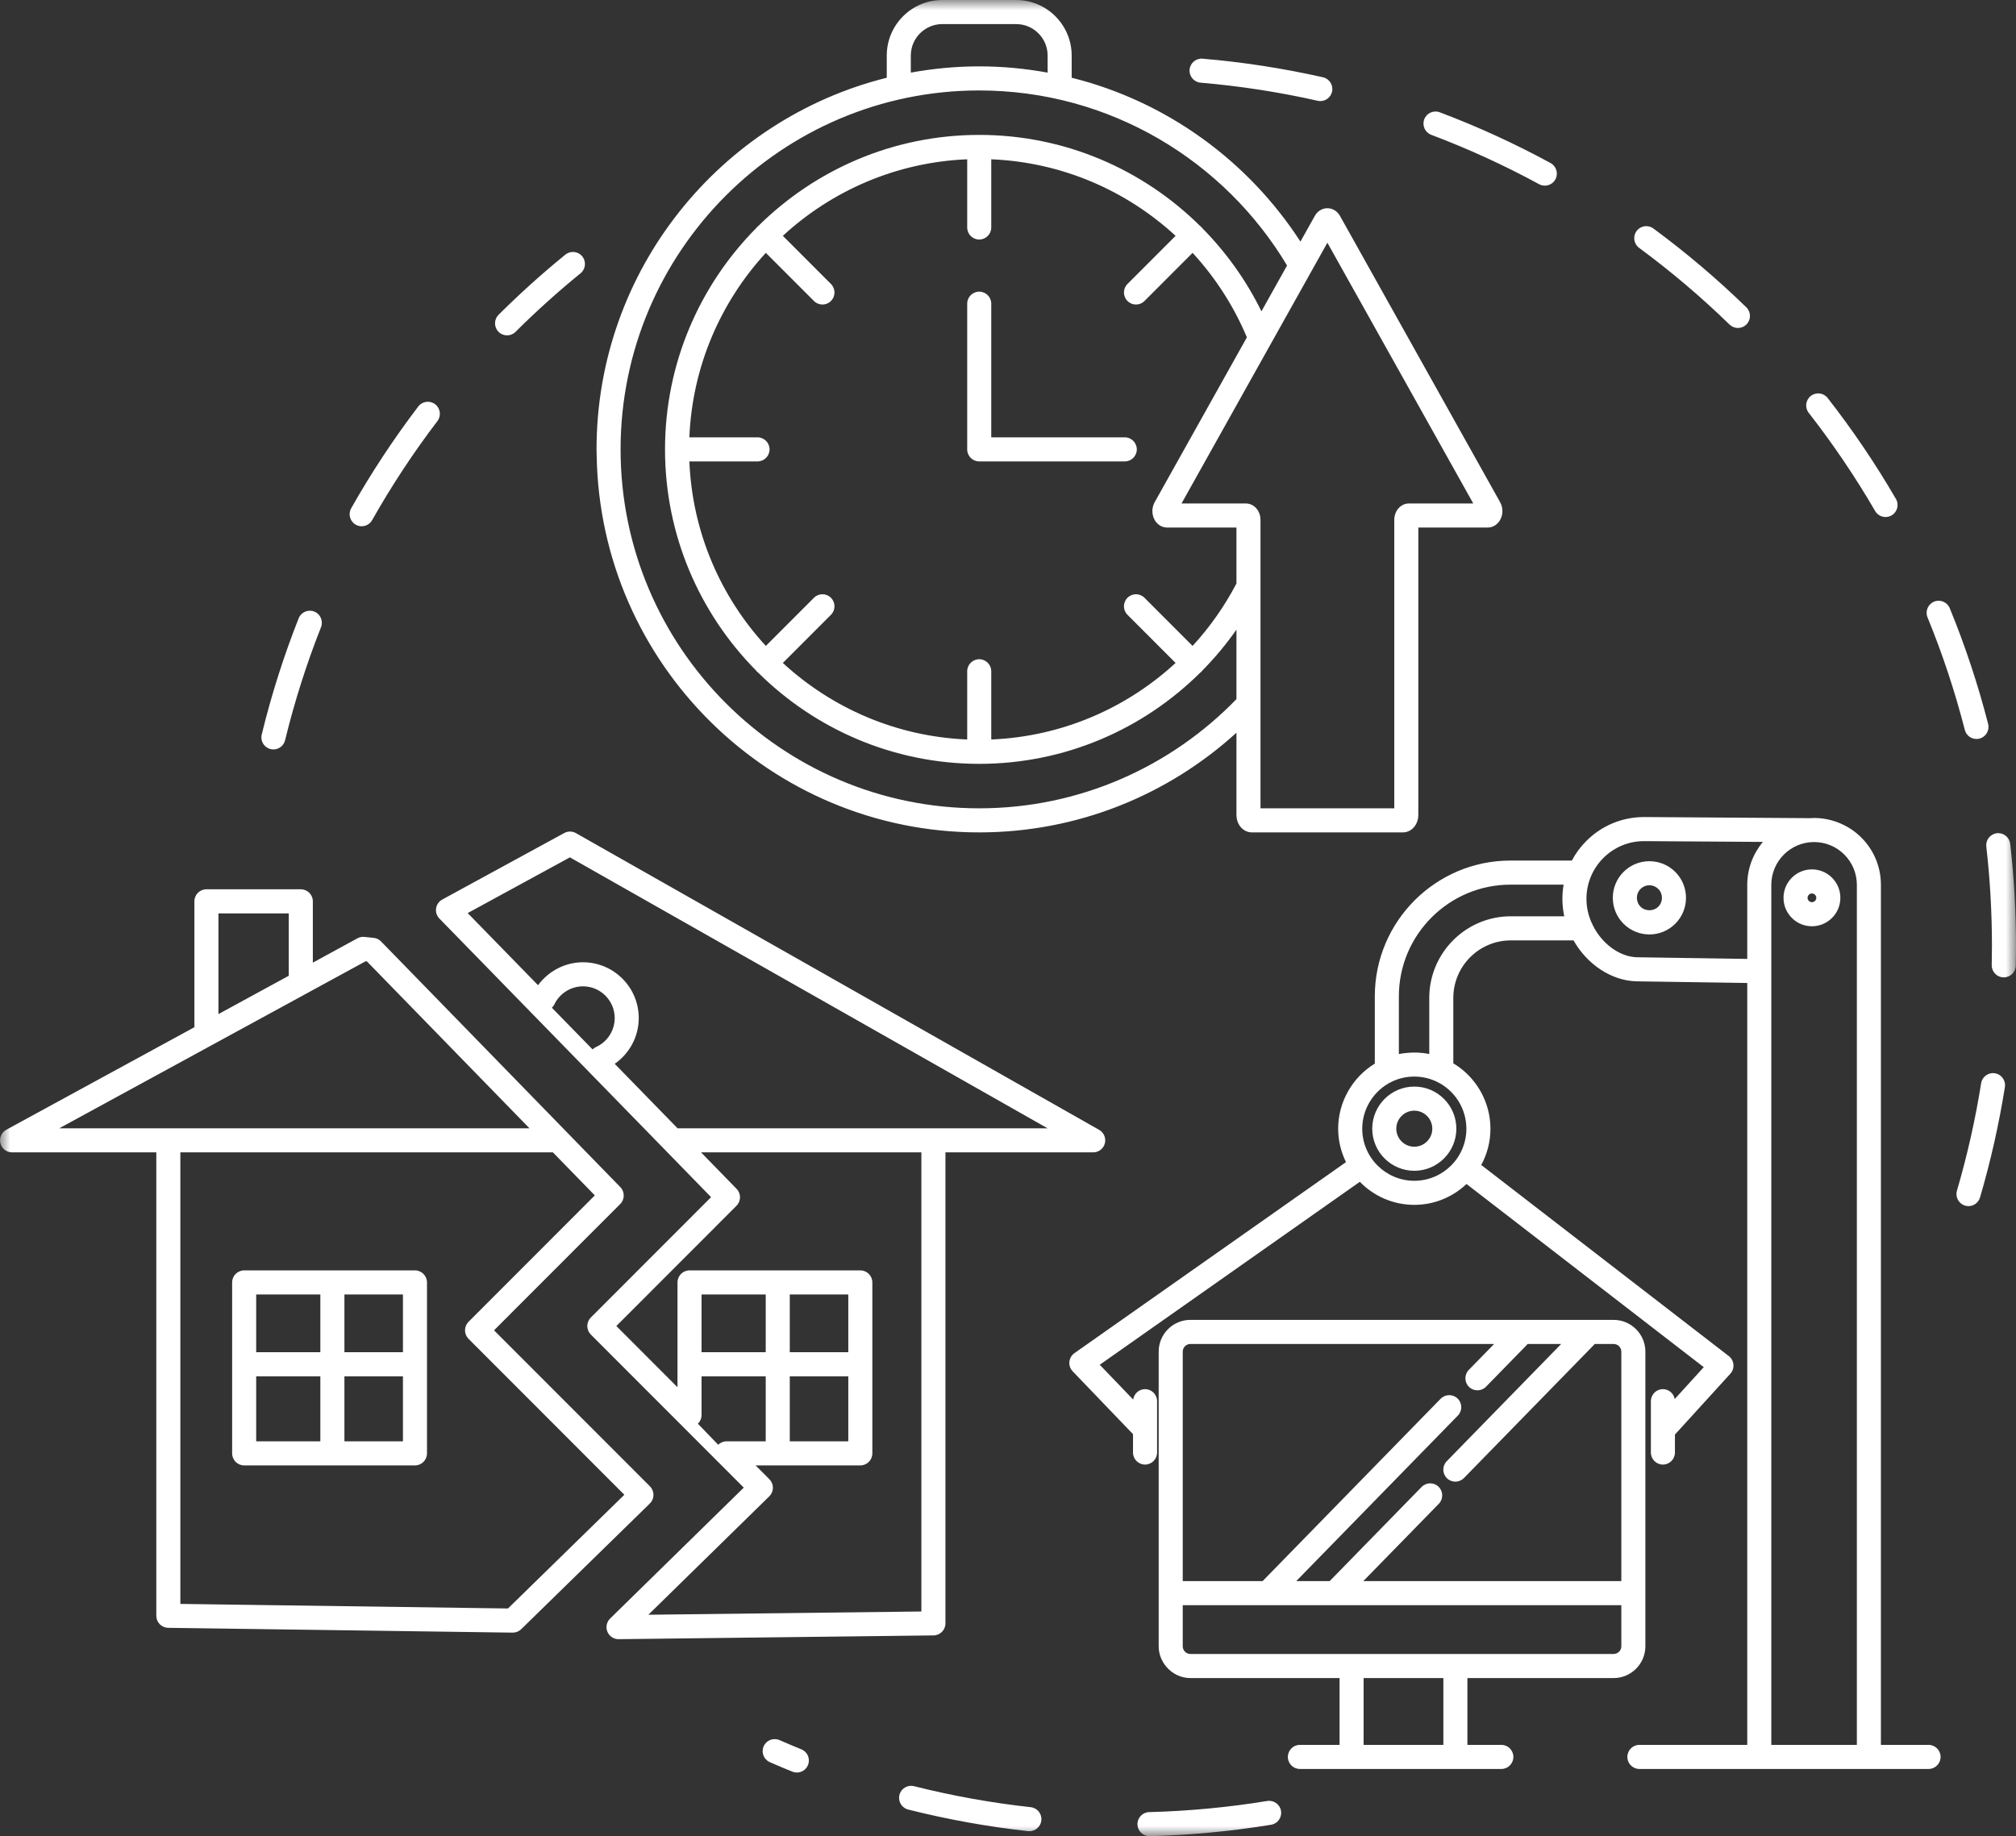 <?xml version="1.0" encoding="UTF-8"?>
<svg width="101px" height="92px" viewBox="0 0 101 92" version="1.1" xmlns="http://www.w3.org/2000/svg" xmlns:xlink="http://www.w3.org/1999/xlink">
    <rect x="0" y="0" width="101" height="92" fill="#333333" stroke="none"/>
    <!-- Generator: Sketch 63.1 (92452) - https://sketch.com -->
    <title>Group 3</title>
    <desc>Created with Sketch.</desc>
    <defs>
        <polygon id="path-1" points="0 0 101 0 101 92 0 92"></polygon>
    </defs>
    <g id="graficos" stroke="none" stroke-width="1" fill="none" fill-rule="evenodd">
        <g id="economia-circular" transform="translate(-46, -774)">
            <g id="Group-3" transform="translate(46, 774)">
                <mask id="mask-2" fill="white">
                    <use xlink:href="#path-1"></use>
                </mask>
                <g id="Clip-2"></g>
                <path d="M88.741,87.425 L93.027,87.425 L93.027,44.335 C93.027,43.762 92.804,43.223 92.399,42.818 C91.994,42.413 91.456,42.19 90.884,42.19 C90.883,42.19 90.882,42.19 90.882,42.19 C89.701,42.191 88.741,43.153 88.741,44.335 L88.741,87.425 Z M82.004,47.962 L87.536,48.045 L87.536,44.335 C87.536,43.516 87.832,42.766 88.321,42.183 L82.362,42.144 C81.595,42.144 80.87,42.445 80.324,42.991 C80.051,43.265 79.839,43.584 79.693,43.941 C79.691,43.948 79.688,43.955 79.685,43.962 C79.549,44.302 79.48,44.662 79.48,45.032 C79.48,45.437 79.564,45.828 79.723,46.2 C79.75,46.242 79.771,46.287 79.787,46.335 C80.237,47.274 81.136,47.939 82.004,47.962 L82.004,47.962 Z M75.69,45.91 L78.368,45.91 C78.306,45.624 78.275,45.33 78.275,45.032 C78.275,44.793 78.295,44.556 78.336,44.324 L75.676,44.324 C72.592,44.324 70.082,46.834 70.082,49.92 L70.082,52.812 C70.191,52.79 70.303,52.774 70.415,52.762 C70.415,52.762 70.416,52.761 70.417,52.761 C70.811,52.717 71.218,52.731 71.605,52.808 L71.605,50 C71.605,47.745 73.437,45.91 75.69,45.91 L75.69,45.91 Z M73.465,56.553 C73.465,55.54 72.872,54.61 71.954,54.184 C71.609,54.023 71.24,53.941 70.856,53.941 C70.461,53.941 70.086,54.025 69.741,54.191 C68.832,54.622 68.247,55.548 68.247,56.553 C68.247,57.991 69.417,59.162 70.856,59.162 C72.295,59.162 73.465,57.991 73.465,56.553 L73.465,56.553 Z M97.222,88.029 C97.222,88.362 96.952,88.632 96.62,88.632 L82.132,88.632 C81.799,88.632 81.529,88.362 81.529,88.029 C81.529,87.695 81.799,87.425 82.132,87.425 L87.536,87.425 L87.536,65.843 L87.536,49.251 L81.979,49.168 C80.733,49.134 79.514,48.325 78.833,47.117 L75.69,47.117 C74.102,47.117 72.81,48.41 72.81,50 L72.81,53.277 C73.95,53.959 74.67,55.205 74.67,56.553 C74.67,57.21 74.503,57.829 74.209,58.37 L86.336,67.732 L86.611,67.944 C86.745,68.047 86.829,68.202 86.844,68.37 C86.858,68.537 86.802,68.704 86.689,68.829 L83.933,71.855 C83.927,71.862 83.919,71.866 83.913,71.873 L83.913,72.777 C83.913,73.11 83.643,73.381 83.31,73.381 C82.977,73.381 82.708,73.11 82.708,72.777 L82.708,72.247 L82.708,70.206 C82.708,69.872 82.977,69.602 83.31,69.602 C83.606,69.602 83.851,69.816 83.902,70.098 L85.357,68.5 L73.471,59.323 C72.787,59.969 71.868,60.368 70.856,60.368 C69.787,60.368 68.82,59.925 68.127,59.213 L55.097,68.38 L56.772,70.124 C56.812,69.83 57.061,69.602 57.366,69.602 C57.699,69.602 57.969,69.872 57.969,70.206 L57.969,72.777 C57.969,73.11 57.699,73.381 57.366,73.381 C57.033,73.381 56.763,73.11 56.763,72.777 L56.763,71.857 L53.741,68.709 C53.619,68.582 53.558,68.408 53.575,68.233 C53.592,68.058 53.685,67.899 53.829,67.797 L67.433,58.227 C67.185,57.72 67.041,57.154 67.041,56.553 C67.041,55.217 67.752,53.977 68.877,53.291 L68.877,49.92 C68.877,46.169 71.927,43.117 75.676,43.117 L78.749,43.117 C78.939,42.757 79.181,42.429 79.472,42.138 C80.245,41.364 81.273,40.937 82.366,40.937 L90.704,40.993 C90.762,40.99 90.821,40.984 90.881,40.984 L90.884,40.984 C91.289,40.984 91.682,41.059 92.05,41.196 C92.495,41.361 92.904,41.618 93.251,41.964 C93.884,42.597 94.232,43.439 94.232,44.335 L94.232,87.425 L96.62,87.425 C96.952,87.425 97.222,87.695 97.222,88.029 L97.222,88.029 Z M71.757,56.552 C71.757,56.054 71.352,55.649 70.855,55.649 C70.358,55.649 69.953,56.054 69.953,56.552 C69.953,57.05 70.358,57.455 70.855,57.455 C71.352,57.455 71.757,57.05 71.757,56.552 L71.757,56.552 Z M72.962,56.552 C72.962,57.715 72.017,58.661 70.855,58.661 C69.693,58.661 68.748,57.715 68.748,56.552 C68.748,55.389 69.693,54.442 70.855,54.442 C72.017,54.442 72.962,55.389 72.962,56.552 L72.962,56.552 Z M59.254,79.218 L63.257,79.218 L72.175,70.083 C72.408,69.845 72.789,69.841 73.027,70.074 C73.265,70.306 73.269,70.688 73.037,70.926 L64.942,79.218 L66.617,79.218 L71.221,74.503 C71.453,74.265 71.835,74.26 72.073,74.493 C72.311,74.726 72.315,75.108 72.083,75.346 L68.302,79.218 L81.227,79.218 L81.227,67.723 C81.227,67.511 81.053,67.338 80.839,67.338 L79.892,67.338 C79.88,67.353 79.869,67.37 79.855,67.384 L73.343,74.055 C73.224,74.176 73.068,74.237 72.912,74.237 C72.76,74.237 72.608,74.18 72.491,74.065 C72.252,73.832 72.248,73.451 72.481,73.212 L78.215,67.338 L76.532,67.338 C76.52,67.353 76.509,67.37 76.495,67.384 L74.449,69.479 C74.331,69.6 74.175,69.661 74.018,69.661 C73.867,69.661 73.714,69.604 73.597,69.489 C73.359,69.257 73.355,68.875 73.587,68.636 L74.855,67.338 L59.639,67.338 C59.426,67.338 59.254,67.511 59.254,67.723 L59.254,79.218 Z M68.316,87.425 L72.311,87.425 L72.311,84.078 L68.316,84.078 L68.316,87.425 Z M81.227,80.425 L59.254,80.425 L59.254,82.483 C59.254,82.697 59.426,82.871 59.639,82.871 L80.839,82.871 C81.053,82.871 81.227,82.697 81.227,82.483 L81.227,80.425 Z M82.432,67.723 L82.432,72.535 L82.432,79.822 L82.432,82.483 C82.432,83.363 81.718,84.078 80.839,84.078 L73.516,84.078 L73.516,87.425 L75.217,87.425 C75.549,87.425 75.819,87.695 75.819,88.029 C75.819,88.362 75.549,88.632 75.217,88.632 L72.914,88.632 L67.714,88.632 L65.123,88.632 C64.79,88.632 64.521,88.362 64.521,88.029 C64.521,87.695 64.79,87.425 65.123,87.425 L67.111,87.425 L67.111,84.078 L59.639,84.078 C59.163,84.078 58.741,83.863 58.449,83.53 C58.203,83.249 58.049,82.886 58.049,82.483 L58.049,79.822 L58.049,67.723 C58.049,66.845 58.762,66.131 59.639,66.131 L80.839,66.131 C81.718,66.131 82.432,66.845 82.432,67.723 L82.432,67.723 Z M82.19,45.429 C82.427,45.667 82.841,45.667 83.079,45.429 C83.324,45.184 83.324,44.785 83.079,44.539 C82.96,44.421 82.802,44.355 82.634,44.355 C82.466,44.355 82.308,44.421 82.19,44.54 C81.945,44.785 81.945,45.184 82.19,45.429 L82.19,45.429 Z M81.337,46.282 C80.622,45.567 80.622,44.402 81.337,43.687 C82.052,42.971 83.216,42.971 83.931,43.687 C84.646,44.402 84.646,45.567 83.931,46.282 C83.573,46.64 83.104,46.819 82.634,46.819 C82.165,46.819 81.695,46.64 81.337,46.282 L81.337,46.282 Z M90.622,44.83 C90.567,44.886 90.558,44.951 90.558,44.984 C90.558,45.018 90.567,45.083 90.622,45.139 C90.678,45.194 90.743,45.203 90.776,45.203 C90.81,45.203 90.875,45.194 90.93,45.139 C90.93,45.139 90.931,45.139 90.931,45.139 C90.986,45.083 90.995,45.018 90.995,44.984 C90.995,44.951 90.986,44.886 90.931,44.83 C90.875,44.774 90.81,44.766 90.776,44.766 C90.743,44.766 90.678,44.774 90.622,44.83 L90.622,44.83 Z M90.776,46.409 C90.396,46.409 90.039,46.261 89.77,45.992 C89.501,45.723 89.353,45.365 89.353,44.984 C89.353,44.604 89.501,44.246 89.77,43.977 C90.039,43.708 90.396,43.56 90.776,43.56 C91.157,43.56 91.514,43.708 91.783,43.977 C92.052,44.246 92.2,44.604 92.2,44.984 C92.2,45.365 92.052,45.723 91.783,45.992 C91.514,46.261 91.157,46.409 90.776,46.409 L90.776,46.409 Z M56.351,21.912 L49.661,21.912 L49.661,15.216 C49.661,14.883 49.391,14.613 49.058,14.613 C48.725,14.613 48.456,14.883 48.456,15.216 L48.456,22.516 C48.456,22.849 48.725,23.119 49.058,23.119 L56.351,23.119 C56.683,23.119 56.953,22.849 56.953,22.516 C56.953,22.183 56.683,21.912 56.351,21.912 L56.351,21.912 Z M59.748,32.363 C60.61,31.425 61.35,30.374 61.945,29.235 L61.945,26.432 L58.476,26.432 C58.222,26.432 57.99,26.295 57.855,26.065 C57.696,25.793 57.693,25.439 57.847,25.164 L62.468,16.902 C61.81,15.333 60.884,13.903 59.748,12.669 L57.338,15.081 C57.22,15.199 57.066,15.258 56.912,15.258 C56.758,15.258 56.604,15.199 56.486,15.081 C56.25,14.845 56.25,14.464 56.486,14.228 L58.896,11.816 C56.443,9.555 53.215,8.127 49.661,7.981 L49.661,11.398 C49.661,11.732 49.391,12.002 49.058,12.002 C48.725,12.002 48.456,11.732 48.456,11.398 L48.456,7.981 C44.902,8.127 41.673,9.555 39.22,11.816 L41.63,14.228 C41.866,14.464 41.866,14.845 41.63,15.081 C41.513,15.199 41.359,15.258 41.204,15.258 C41.05,15.258 40.896,15.199 40.778,15.081 L38.368,12.669 C36.109,15.124 34.683,18.355 34.537,21.912 L37.951,21.912 C38.284,21.912 38.554,22.183 38.554,22.516 C38.554,22.849 38.284,23.119 37.951,23.119 L34.537,23.119 C34.683,26.676 36.109,29.908 38.368,32.363 L40.778,29.951 C41.013,29.715 41.395,29.715 41.63,29.951 C41.866,30.186 41.866,30.568 41.63,30.804 L39.22,33.216 C41.673,35.477 44.902,36.905 48.456,37.051 L48.456,33.633 C48.456,33.3 48.725,33.03 49.058,33.03 C49.391,33.03 49.661,33.3 49.661,33.633 L49.661,37.051 C53.215,36.905 56.443,35.477 58.896,33.216 L56.486,30.804 C56.25,30.568 56.25,30.186 56.486,29.951 C56.721,29.715 57.103,29.715 57.338,29.951 L59.748,32.363 Z M73.809,25.225 L66.501,12.161 L59.194,25.225 L62.409,25.225 C62.825,25.225 63.15,25.588 63.15,26.05 L63.15,40.5 L69.852,40.5 L69.852,26.05 C69.852,25.588 70.178,25.225 70.594,25.225 L73.809,25.225 Z M31.091,22.516 C31.091,32.432 39.151,40.5 49.058,40.5 C54.11,40.5 58.678,38.399 61.945,35.029 L61.945,31.548 C61.434,32.276 60.866,32.96 60.242,33.591 C60.225,33.613 60.209,33.636 60.188,33.657 C60.168,33.678 60.145,33.694 60.122,33.711 C57.277,36.529 53.368,38.272 49.058,38.272 C44.749,38.272 40.84,36.529 37.995,33.712 C37.972,33.695 37.949,33.678 37.928,33.657 C37.907,33.636 37.89,33.613 37.873,33.59 C35.058,30.741 33.317,26.829 33.317,22.516 C33.317,18.202 35.058,14.29 37.873,11.441 C37.89,11.419 37.907,11.395 37.928,11.375 C37.948,11.354 37.971,11.337 37.994,11.32 C40.84,8.503 44.749,6.759 49.058,6.759 C53.368,6.759 57.277,8.503 60.123,11.321 C60.145,11.338 60.168,11.354 60.188,11.375 C60.209,11.395 60.225,11.418 60.242,11.44 C61.438,12.651 62.44,14.054 63.197,15.598 L64.481,13.303 C61.34,8.054 55.603,4.532 49.058,4.532 C39.151,4.532 31.091,12.599 31.091,22.516 L31.091,22.516 Z M45.631,2.784 L45.631,3.638 C46.744,3.436 47.888,3.325 49.058,3.325 C50.228,3.325 51.372,3.436 52.485,3.638 L52.485,2.784 C52.485,1.914 51.778,1.207 50.91,1.207 L47.206,1.207 C46.338,1.207 45.631,1.914 45.631,2.784 L45.631,2.784 Z M29.893,22.811 C29.892,22.712 29.886,22.615 29.886,22.516 C29.886,13.533 36.085,5.974 44.426,3.895 L44.426,2.784 C44.426,1.249 45.673,0 47.206,0 L50.91,0 C52.443,0 53.69,1.249 53.69,2.784 L53.69,3.895 C58.47,5.086 62.542,8.078 65.151,12.105 L65.872,10.816 C66.006,10.577 66.241,10.433 66.501,10.433 C66.761,10.433 66.997,10.577 67.131,10.816 L68.508,13.278 L75.156,25.164 C75.156,25.164 75.156,25.164 75.156,25.164 C75.31,25.44 75.306,25.793 75.147,26.065 C75.013,26.295 74.781,26.432 74.527,26.432 L71.057,26.432 L71.057,40.828 C71.057,41.32 70.717,41.706 70.283,41.706 L62.72,41.706 C62.285,41.706 61.945,41.32 61.945,40.828 L61.945,36.712 C58.538,39.814 54.015,41.706 49.058,41.706 C38.585,41.706 30.052,33.256 29.893,22.811 L29.893,22.811 Z M12.835,67.752 L16.049,67.752 L16.049,64.858 L12.835,64.858 L12.835,67.752 Z M17.255,67.752 L20.187,67.752 L20.187,64.858 L17.255,64.858 L17.255,67.752 Z M17.255,72.216 L20.187,72.216 L20.187,68.959 L17.255,68.959 L17.255,72.216 Z M12.835,72.216 L16.049,72.216 L16.049,68.959 L12.835,68.959 L12.835,72.216 Z M21.392,64.255 L21.392,72.82 C21.392,73.153 21.122,73.423 20.789,73.423 L12.232,73.423 C11.9,73.423 11.63,73.153 11.63,72.82 L11.63,64.255 C11.63,63.922 11.9,63.651 12.232,63.651 L20.789,63.651 C21.122,63.651 21.392,63.922 21.392,64.255 L21.392,64.255 Z M2.969,56.532 L8.434,56.532 L26.526,56.532 L18.38,48.168 L18.32,48.162 L2.969,56.532 Z M10.944,45.764 L10.944,50.81 L14.467,48.889 L14.467,45.764 L10.944,45.764 Z M25.449,80.591 L31.279,74.894 L23.473,67.08 C23.36,66.967 23.297,66.813 23.297,66.654 C23.297,66.493 23.36,66.34 23.473,66.227 L29.8,59.894 L27.7,57.738 L9.036,57.738 L9.036,80.362 L25.449,80.591 Z M32.563,74.472 C32.631,74.541 32.678,74.624 32.708,74.714 C32.727,74.775 32.74,74.838 32.739,74.903 C32.738,75.064 32.673,75.218 32.558,75.33 L26.112,81.629 C25.999,81.74 25.848,81.801 25.691,81.801 C25.688,81.801 25.685,81.801 25.683,81.801 L8.425,81.56 C8.096,81.556 7.831,81.287 7.831,80.957 L7.831,57.738 L0.603,57.738 C0.327,57.738 0.087,57.551 0.019,57.284 C-0.049,57.017 0.072,56.738 0.314,56.606 L9.743,51.465 C9.742,51.45 9.739,51.436 9.739,51.421 L9.739,45.161 C9.739,44.827 10.008,44.557 10.341,44.557 L15.07,44.557 C15.403,44.557 15.673,44.827 15.673,45.161 L15.673,48.232 L17.908,47.013 C18.015,46.955 18.136,46.93 18.258,46.943 L18.722,46.991 C18.862,47.005 18.993,47.069 19.091,47.17 L20.281,48.392 L28.386,56.714 C28.386,56.714 28.386,56.714 28.386,56.715 L31.078,59.479 C31.308,59.715 31.306,60.093 31.073,60.326 L25.405,65.999 L24.751,66.654 L28.586,70.492 L32.563,74.472 Z M29.687,52.58 C29.736,52.532 29.792,52.49 29.859,52.46 C30.428,52.204 30.796,51.634 30.796,51.009 C30.796,50.133 30.083,49.419 29.207,49.419 C28.599,49.419 28.036,49.774 27.773,50.323 C27.742,50.388 27.699,50.444 27.649,50.492 L29.687,52.58 Z M23.431,45.749 L26.956,49.363 C27.476,48.654 28.311,48.213 29.207,48.213 C30.747,48.213 32.001,49.467 32.001,51.009 C32.001,51.934 31.539,52.786 30.797,53.302 L33.946,56.532 L46.763,56.532 L52.483,56.532 L28.552,42.957 L23.431,45.749 Z M34.963,71.334 L35.981,72.387 C36.089,72.282 36.237,72.216 36.399,72.216 L38.362,72.216 L38.362,68.959 L35.147,68.959 L35.147,70.901 C35.147,71.071 35.076,71.224 34.963,71.334 L34.963,71.334 Z M35.147,67.752 L38.362,67.752 L38.362,64.858 L35.147,64.858 L35.147,67.752 Z M39.567,67.752 L42.499,67.752 L42.499,64.858 L39.567,64.858 L39.567,67.752 Z M39.567,72.216 L42.499,72.216 L42.499,68.959 L39.567,68.959 L39.567,72.216 Z M46.16,57.738 L35.122,57.738 L36.903,59.566 C37.134,59.802 37.131,60.18 36.898,60.414 L30.878,66.439 L33.942,69.506 L33.942,64.255 C33.942,63.922 34.212,63.651 34.545,63.651 L43.102,63.651 C43.434,63.651 43.704,63.922 43.704,64.255 L43.704,72.82 C43.704,73.153 43.434,73.423 43.102,73.423 L37.855,73.423 L38.545,74.114 C38.659,74.228 38.723,74.382 38.722,74.543 C38.721,74.704 38.656,74.859 38.541,74.971 L32.483,80.905 L46.16,80.742 L46.16,57.738 Z M46.77,81.941 L45.651,81.954 L30.994,82.129 C30.992,82.129 30.99,82.129 30.987,82.129 C30.744,82.129 30.524,81.982 30.431,81.757 C30.336,81.529 30.39,81.267 30.566,81.095 L35.117,76.637 L37.262,74.536 L35.978,73.25 C35.975,73.247 35.972,73.244 35.969,73.241 L29.6,66.866 C29.487,66.753 29.423,66.599 29.423,66.439 C29.423,66.279 29.487,66.126 29.6,66.013 L35.625,59.982 L33.261,57.556 L22.013,46.022 C21.881,45.887 21.82,45.698 21.848,45.511 C21.876,45.324 21.99,45.161 22.156,45.071 L28.269,41.738 C28.452,41.638 28.674,41.64 28.855,41.743 L55.066,56.61 C55.304,56.746 55.421,57.024 55.352,57.289 C55.282,57.554 55.043,57.738 54.769,57.738 L47.366,57.738 L47.366,81.338 C47.366,81.668 47.1,81.937 46.77,81.941 L46.77,81.941 Z M25.403,16.803 C25.557,16.803 25.711,16.745 25.828,16.627 C26.859,15.6 27.955,14.613 29.084,13.694 C29.342,13.484 29.381,13.104 29.171,12.846 C28.961,12.587 28.582,12.548 28.324,12.758 C27.163,13.702 26.038,14.717 24.978,15.772 C24.742,16.007 24.741,16.389 24.976,16.625 C25.094,16.744 25.248,16.803 25.403,16.803 L25.403,16.803 Z M13.555,37.532 C13.603,37.544 13.65,37.55 13.698,37.55 C13.969,37.55 14.216,37.365 14.283,37.089 C14.75,35.168 15.356,33.262 16.083,31.424 C16.205,31.115 16.053,30.764 15.744,30.641 C15.435,30.519 15.085,30.67 14.962,30.98 C14.215,32.869 13.592,34.829 13.112,36.804 C13.033,37.127 13.231,37.454 13.555,37.532 L13.555,37.532 Z M17.822,26.289 C17.916,26.342 18.018,26.367 18.118,26.367 C18.329,26.367 18.533,26.257 18.644,26.061 C19.615,24.341 20.715,22.672 21.914,21.098 C22.115,20.833 22.065,20.455 21.8,20.253 C21.535,20.051 21.157,20.102 20.955,20.367 C19.723,21.984 18.593,23.7 17.594,25.467 C17.431,25.757 17.533,26.125 17.822,26.289 L17.822,26.289 Z M100.043,41.748 C99.712,41.786 99.475,42.085 99.513,42.416 C99.7,44.058 99.795,45.733 99.795,47.396 C99.795,47.717 99.791,48.036 99.784,48.354 C99.777,48.687 100.041,48.963 100.374,48.971 C100.378,48.971 100.383,48.971 100.387,48.971 C100.714,48.971 100.982,48.709 100.989,48.381 C100.996,48.053 101,47.725 101,47.396 C101,45.688 100.903,43.966 100.71,42.279 C100.672,41.948 100.372,41.71 100.043,41.748 L100.043,41.748 Z M71.705,6.755 C73.553,7.452 75.37,8.284 77.107,9.229 C77.198,9.279 77.297,9.302 77.394,9.302 C77.608,9.302 77.815,9.188 77.924,8.987 C78.083,8.694 77.975,8.328 77.682,8.169 C75.897,7.197 74.029,6.342 72.13,5.626 C71.819,5.509 71.471,5.666 71.354,5.978 C71.236,6.29 71.394,6.638 71.705,6.755 L71.705,6.755 Z M98.436,36.572 C98.506,36.845 98.751,37.026 99.019,37.026 C99.069,37.026 99.12,37.019 99.17,37.007 C99.492,36.924 99.686,36.595 99.604,36.272 C99.099,34.305 98.453,32.354 97.682,30.474 C97.556,30.166 97.204,30.019 96.896,30.145 C96.588,30.271 96.441,30.624 96.567,30.932 C97.317,32.761 97.946,34.659 98.436,36.572 L98.436,36.572 Z M60.147,4.142 C62.118,4.31 64.092,4.615 66.014,5.049 C66.059,5.059 66.103,5.064 66.147,5.064 C66.423,5.064 66.671,4.874 66.735,4.593 C66.808,4.268 66.604,3.945 66.279,3.872 C64.304,3.426 62.275,3.112 60.249,2.94 C59.917,2.911 59.625,3.158 59.597,3.49 C59.569,3.822 59.815,4.113 60.147,4.142 L60.147,4.142 Z M93.944,25.605 C94.056,25.798 94.257,25.905 94.465,25.905 C94.568,25.905 94.672,25.879 94.767,25.824 C95.055,25.656 95.153,25.287 94.985,24.999 C93.966,23.245 92.816,21.544 91.565,19.942 C91.361,19.68 90.982,19.633 90.719,19.839 C90.457,20.044 90.411,20.423 90.616,20.685 C91.832,22.243 92.952,23.899 93.944,25.605 L93.944,25.605 Z M82.119,12.419 C83.708,13.591 85.233,14.884 86.649,16.262 C86.766,16.376 86.918,16.433 87.069,16.433 C87.226,16.433 87.383,16.372 87.501,16.25 C87.733,16.011 87.728,15.63 87.489,15.397 C86.034,13.981 84.467,12.652 82.833,11.448 C82.566,11.25 82.188,11.308 81.991,11.576 C81.793,11.844 81.851,12.222 82.119,12.419 L82.119,12.419 Z M99.943,53.775 C99.614,53.723 99.306,53.947 99.253,54.276 C98.965,56.089 98.557,57.899 98.041,59.657 C97.947,59.977 98.13,60.312 98.45,60.406 C98.506,60.423 98.563,60.431 98.62,60.431 C98.88,60.431 99.12,60.26 99.198,59.997 C99.728,58.19 100.147,56.329 100.444,54.466 C100.496,54.137 100.272,53.827 99.943,53.775 L99.943,53.775 Z M63.486,90.236 C61.543,90.554 59.554,90.742 57.573,90.794 C57.24,90.802 56.978,91.079 56.986,91.412 C56.995,91.74 57.263,92 57.589,92 C57.594,92 57.599,92 57.605,92 C59.64,91.947 61.684,91.754 63.681,91.427 C64.009,91.373 64.232,91.063 64.178,90.734 C64.124,90.405 63.813,90.183 63.486,90.236 L63.486,90.236 Z M40.148,87.648 C39.78,87.499 39.415,87.345 39.053,87.186 C38.747,87.053 38.392,87.192 38.259,87.497 C38.125,87.802 38.264,88.158 38.569,88.292 C38.942,88.455 39.317,88.613 39.696,88.766 C39.77,88.797 39.846,88.811 39.922,88.811 C40.16,88.811 40.386,88.669 40.48,88.434 C40.605,88.125 40.457,87.774 40.148,87.648 L40.148,87.648 Z M52.171,91.213 C52.137,91.522 51.876,91.75 51.573,91.75 C51.551,91.75 51.529,91.749 51.506,91.747 C49.485,91.525 47.464,91.161 45.498,90.665 C45.176,90.583 44.98,90.256 45.061,89.933 C45.142,89.609 45.47,89.413 45.793,89.495 C47.705,89.977 49.671,90.331 51.638,90.547 C51.969,90.584 52.208,90.881 52.171,91.213 L52.171,91.213 Z" id="Fill-1" fill="#FFFFFF" mask="url(#mask-2)"></path>
            </g>
        </g>
    </g>
</svg>